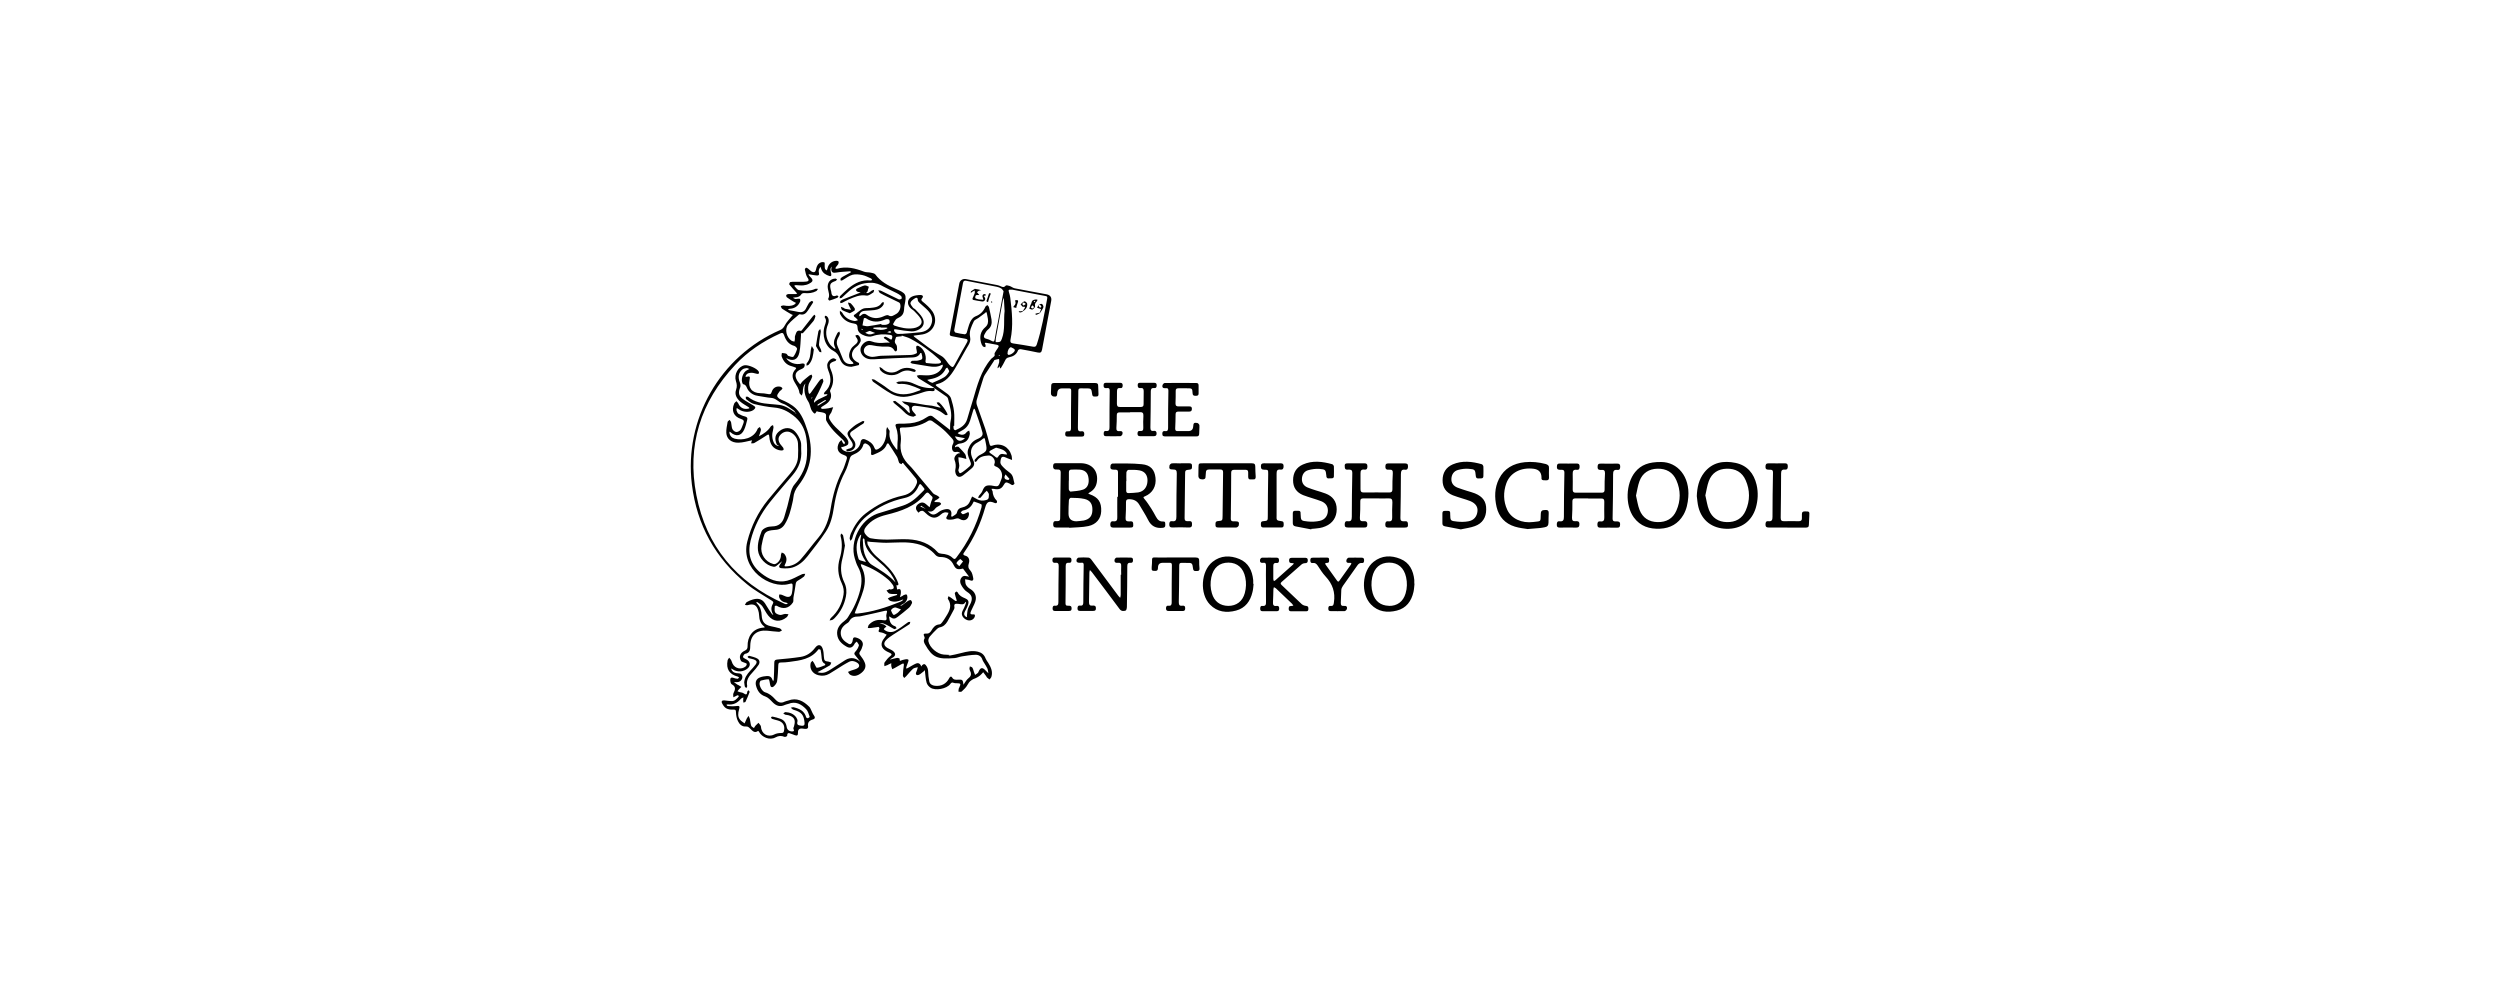 <svg viewBox="0 0 250 100" xmlns="http://www.w3.org/2000/svg"><path d="m94.86 65.58c.43-.09.86-.16 1.28-.28.54-.14 1.08-.27 1.65-.13.37.09.63.3.77.68.06.15.17.29.26.43.27.43.48.88.32 1.4-.03.1-.12.18-.19.27-.09-.07-.17-.13-.25-.2-.04-.03-.05-.09-.08-.13-.1-.13-.2-.27-.3-.4-.1.11-.2.24-.32.33-.13.1-.27.2-.42.26-.38.12-.65.32-.84.69-.13.25-.36.45-.57.65-.06.06-.21.02-.32.02 0-.1 0-.19.02-.29 0-.04.04-.08.05-.11.19-.41.17-.44-.29-.45-.08 0-.18 0-.25-.03-.17-.08-.25-.03-.36.12-.35.47-1.48.69-1.97.36-.17-.11-.34-.31-.39-.5-.1-.35-.11-.72-.16-1.08 0-.06 0-.12-.01-.18-.05.05-.09.11-.14.14-.17.12-.33.3-.51.35-.23.06-.31-.11-.2-.33.07-.14.1-.3.14-.45-.16.05-.36.06-.48.16-.25.23-.46.5-.69.75-.06.06-.13.12-.19.17-.05-.08-.14-.17-.13-.25.01-.34.03-.67.09-1 .03-.2-.02-.24-.18-.16-.24.12-.47.27-.71.4-.08.05-.17.09-.26.13-.04-.1-.08-.2-.1-.31-.02-.09 0-.19 0-.29-.09.04-.19.08-.28.13-.03.01-.05.04-.08.05l-.33.12c0-.13-.04-.29.02-.38.17-.24.36-.47.58-.64.18-.14.14-.2-.01-.29-.11-.06-.23-.1-.34-.16-.61-.32-.7-.81-.26-1.34.09-.11.16-.23.24-.34-.16-.07-.31-.18-.48-.21-.38-.07-.38-.05-.25-.42.01-.04-.06-.15-.08-.15-.26.03-.51.08-.77.11-.1.02-.21 0-.31 0 .03-.1.04-.23.1-.31.39-.43.88-.57 1.43-.47.33.06.39-.03.33-.33-.03-.12 0-.26.03-.37.08-.24.03-.29-.22-.23-.78.19-1.57.36-2.36.53-.08.02-.17.03-.25.03-.38 0-.71.09-.91.47-.06.12-.21.2-.33.28-.37.27-.59.61-.51 1.08.08.45.42.7.77.9.19.11.31-.02.38-.21s-.01-.53.38-.41c.47.13.74.44.65.79-.05.21-.14.43-.26.6s-.09.25.03.4c.17.22.34.46.44.72.16.39.02.73-.34 1.02-.39.32-.79.39-1.13.18-.09-.06-.14-.18-.21-.28.1-.04.19-.09.3-.13.23-.09.49-.12.68-.26.22-.16.16-.39-.08-.54-.26-.16-.53-.22-.81-.07-.2.11-.41.22-.6.34-.46.28-.9.58-1.36.85-.34.2-.71.24-1.1.14-.58-.15-.9-.64-.76-1.22.02-.08.12-.15.18-.22.05.07.1.14.15.21.1.17.21.49.29.49.28-.02.55-.16.82-.26.02 0 .02-.12 0-.13-.35-.16-.33-.48-.36-.78-.02-.21-.05-.42-.09-.62 0-.04-.19-.08-.21-.06-.73.99-1.82 1.12-2.91 1.26-.28.04-.57.06-.85.06-.21 0-.25.07-.26.28-.02.53-.04 1.07-.12 1.6-.03.18-.18.38-.33.51-.19.16-.34.06-.37-.2-.02-.18-.09-.5-.14-.51-.26 0-.52.06-.78.13-.06.02-.11.15-.13.24-.04.3.25.84.55.93.42.12.72.38 1 .69s.57.45.97.24c.1-.05.22-.06.33-.1.87-.33 1.53.04 2.12.62.09.09.14.23.2.35.08.16.14.34.25.49.15.2.15.36-.1.43-.35.1-.53.29-.47.68.03.21-.11.28-.3.26-.08 0-.17-.02-.25-.03-.32-.04-.47.09-.46.4.01.28-.08.35-.34.25-.11-.04-.21-.09-.32-.12-.19-.06-.42-.21-.42.19 0 .04-.19.14-.26.11-.32-.13-.58-.13-.91.05-.57.32-1.36 0-1.66-.58-.02-.03-.07-.08-.08-.07-.36.28-.58-.03-.79-.23-.14-.13-.22-.23-.46-.21-.35.03-.62-.23-.76-.53-.13-.26-.19-.58-.2-.87 0-.24-.03-.3-.29-.29-.23.02-.5-.02-.69-.13-.18-.1-.32-.32-.42-.52-.09-.19.03-.29.24-.27.23.03.46.06.69.07.35.03.55-.23.75-.46.01-.01-.03-.11-.07-.12-.04-.02-.1.02-.15.04-.11.05-.21.11-.32.16 0-.14-.05-.3.01-.41.18-.35.27-.65-.17-.89-.1-.05-.14-.25-.15-.39-.02-.23.08-.34.33-.25.13.05.26.08.4.09.05 0 .1-.08.15-.12-.04-.04-.08-.09-.13-.1-.84-.22-1.18-.75-1.02-1.61.02-.1.1-.19.16-.28.07.08.15.15.2.25.06.11.08.24.14.35.25.5.88.63 1.31.27.07-.06.13-.21.1-.26-.04-.07-.17-.08-.27-.13s-.24-.07-.29-.15c-.25-.4-.1-.82.37-1.03.22-.1.28-.22.28-.45-.02-.9.46-1.78 1.61-1.86.04 0 .08-.02.11-.03-.03-.03-.04-.07-.07-.09-.37-.28-.48-.67-.5-1.11 0-.17-.04-.34-.09-.5-.17-.54-.47-.68-1.02-.52-.09.03-.21 0-.31-.02.06-.09.11-.23.19-.28.19-.11.4-.2.61-.26.63-.18 1.02 0 1.33.58.17.3.37.58.57.87.03.04.09.07.14.1-.02-.05-.03-.1-.06-.14-.17-.31-.17-.64 0-.94.13-.22.03-.27-.13-.38-.82-.53-1.69-1-2.44-1.62-3.16-2.58-5.01-5.91-5.51-9.97-.8-6.52 2.82-12.84 8.84-15.45.23-.1.34-.25.46-.47.16-.31.42-.57.64-.85.05-.06.1-.12.16-.18-.07-.03-.14-.05-.2-.09-.3-.18-.6-.35-.88-.54-.07-.05-.09-.17-.13-.26.1-.02.21-.08.31-.06.36.06.71.09 1.04-.09.07-.04.12-.11.17-.17-.06-.03-.13-.06-.19-.09-.24-.15-.48-.29-.71-.46-.05-.04-.1-.16-.07-.22.02-.06.13-.11.2-.11.24-.01.48 0 .72 0 .06 0 .12-.03.17-.05-.04-.04-.07-.09-.11-.13-.23-.26-.47-.51-.68-.78-.03-.04.05-.23.1-.24.16-.04.33-.03.5-.03.37 0 .73.02 1.1-.02.2-.02.33-.12.13-.38-.16-.22-.2-.53-.27-.81-.02-.06.06-.17.11-.19.06-.02.15.03.21.08.11.08.19.19.31.27.28.17.43.1.49-.21s.18-.57.49-.68c.11-.04.25-.04.35.01.04.02.02.19.02.3s0 .23.03.33c.02.07.11.11.17.17.03-.07.07-.13.08-.2.08-.43.43-.75.88-.77.08 0 .19.02.22.07.03.07.02.18-.02.26-.07.12-.17.21-.25.32-.03.04-.02.1-.03.14.05 0 .1.02.15.01.94-.28 1.82-.05 2.71.29.21.08.45.05.68.1.15.03.36.07.44.17.52.71 1.26 1.11 2.03 1.44 1.08.47 1.12.54.89 1.68-.03.12-.03.25-.04.38-.04.5-.23.7-.69.91-.19.09-.29.37-.42.57 0 0 .08.12.14.14.62.21 1.25.36 1.92.26.16-.02.33-.08.47-.16.35-.21.43-.48.22-.82-.16-.26-.39-.48-.61-.71-.12-.13-.29-.21-.41-.34-.36-.38-.3-.9.17-1.13.25-.12.56-.15.85-.16.18 0 .35.11.16.33-.13.14-.06.23.04.32.18.16.38.3.55.48.17.17.34.35.47.55.58.94.09 2.05-.99 2.26-.27.05-.54.07-.81.11-.04 0-.08.02-.12.03.03.04.06.08.09.11.88.64 1.73 1.36 2.67 1.89.46.26.59.7.93 1 .19.17.27.17.39-.05.26-.48.52-.96.79-1.44.16-.28.33-.56.48-.85.11-.2.09-.33-.18-.37-.45-.07-.89-.17-1.33-.25-.18-.03-.24-.11-.2-.3.32-1.65.62-3.31.94-4.96.06-.32.34-.51.66-.45 1.03.19 2.06.39 3.09.59.11.02.23.06.33.1.2.09.37.2.57-.04.05-.06.27 0 .39.04.17.06.32.19.49.23 1.06.21 2.12.4 3.19.6.38.07.55.31.47.69-.3 1.61-.62 3.23-.91 4.84-.06.31-.18.34-.44.29-.57-.12-1.13-.23-1.7-.33-.08-.02-.24.05-.26.11-.16.43-.49.62-.9.7-.22.04-.32.15-.4.33-.11.25-.26.48-.4.72-.02.03-.06.05-.1.07 0-.04-.02-.07-.02-.11 0-.05 0-.09.01-.14-.03.04-.06.08-.1.12s-.09.07-.14.11c0-.06 0-.12.02-.17.04-.14.11-.28.14-.42.02-.11 0-.22-.01-.34-.15.03-.3.05-.44.1-.04 0-.06.08-.09.12-.3.45-.59.9-.88 1.35-.07.1-.12.22-.16.34-.23.73-.46 1.47-.67 2.21-.04.16-.03.35.03.51.26.79.57 1.56.83 2.35.17.51.29 1.02.43 1.54.05.18.11.2.29.14.85-.3 1.64.11 1.9.97.05.15.04.31.06.47-.15-.06-.3-.11-.45-.17-.11-.04-.21-.1-.32-.13-.18-.06-.31 0-.35.21-.05.24-.12.41.12.68s.5.49.78.69c.37.27.34.7.46 1.08.01.03-.13.15-.19.15-.1 0-.19-.09-.28-.14-.39-.19-.42-.18-.64.18-.2.34-.48.44-.95.34-.08-.02-.16 0-.24 0 .03.07.06.13.09.2 0 0 .02.02.02.03.02.37.15.69.42.95.04.04.03.18-.01.22s-.16.04-.22 0c-.55-.23-.77-.12-.93.47-.45 1.58-1.12 3.06-2.06 4.42-.13.19-.23.31.1.4.31.08.44.4.33.75-.1.3-.07.5.16.74.17.18.23.5.28.77.03.21-.11.29-.33.19-.15-.06-.33-.07-.49-.1.03.19.01.39.09.55.09.16.25.32.41.41.48.27.7.75.52 1.28-.1.31-.28.59-.4.89-.07.18-.22.42.21.38.2-.02.18.16.11.3-.14.26-.44.37-.73.27-.38-.14-.61-.48-.51-.79.04-.15.14-.28.2-.43.08-.17.14-.35.2-.52 0-.02-.04-.06-.06-.09-.14.37-.46.23-.7.21-.29-.03-.48-.04-.4.34.01.07-.02.15-.05.21-.22.41-.43.82-.66 1.22-.18.3-.42.52-.78.58-.09.02-.19.09-.26.16-.25.25-.5.49-.72.76-.09.12-.17.32-.14.46.13.65.89 1.29 1.55 1.34l.54.03c.01.02.02.03.02.05l-.09.02zm-15.22-24.23s-.04-.04-.07-.06c-.02-.02-.04-.04-.06-.06-.03-.05-.05-.13-.1-.16-.37-.25-.72-.58-1.14-.71-.42-.14-.68-.54-1.14-.57-.42-.03-.84-.13-1.27-.19-.43-.05-.78-.24-1.04-.58-.16-.2-.16-.55-.51-.6-.02 0-.03-.03-.04-.05-.23-.4.02-1.16.43-1.35l.24-.12c-.1-.03-.2-.1-.29-.09-.14.02-.3.05-.4.13-.41.31-.48.79-.26 1.31.06.14.08.35.03.49-.19.46-.18.8.2 1.11.33.27.73.45 1.09.68.09.06.22.14.22.22 0 .09-.11.19-.2.26-.4.26-1.05.22-1.46-.09-.06-.05-.14-.08-.2-.12 0 .09-.04.19-.01.27.04.11.1.25.19.31.2.11.41.21.63.26.21.05.3.15.24.35-.09.33-.16.68-.31.99-.29.63-.83.71-1.35.25-.03-.03-.07-.05-.1-.07 0 .04-.02.08-.02.12.05.31.24.51.54.59.75.19 1.9 0 2.28-.98.03-.08.15-.13.23-.19.04.1.12.21.1.3-.04.22-.13.42-.2.63.47-.24.9-.53 1.19-.99.04-.06.14-.09.22-.13.02.08.06.17.05.25-.02.19-.08.37-.11.55-.06.44.06 1.13.48 1.26s-.02-.08-.04-.12c-.26-.61-.17-1.02.3-1.37.49-.37 1.11-.37 1.52.07.25.26.44.61.56.96.1.28.04.6.06.91.08.95-.24 1.76-.84 2.47-.76.91-1.55 1.8-2.29 2.73-.91 1.14-1.57 2.41-1.93 3.84-.32 1.3-.03 2.4 1.04 3.25.77.61 1.63 1.01 2.62.76.52-.13.99-.43 1.49-.65.09-.04.2-.03.31-.04-.04.1-.06.23-.13.28-.19.15-.39.28-.6.4-.17.09-.21.22-.23.4-.05.42-.14.84-.21 1.26 0 .05 0 .09-.01.14-.01.13.02.29-.05.39-.4.6-.98.71-1.61.33-.05-.03-.2 0-.2.02 0 .21-.06.46.03.63.07.14.31.23.48.26.16.03.34-.08.52-.1.11 0 .22.02.34.03-.06.1-.09.23-.18.3-.63.52-1.34.47-1.85-.17-.23-.28-.38-.63-.59-.93-.12-.16-.3-.27-.46-.39-.03-.03-.1 0-.15 0 .03.04.04.09.08.12.34.33.45.75.47 1.2.03.62.3.94.91 1.07.3.07.6.12.89.21.09.03.16.14.23.21-.1.05-.2.14-.3.14-.39-.02-.77-.07-1.16-.11-1.04-.1-1.68.42-1.71 1.45-.01.42 0 .77-.52.86-.09.02-.19.19-.21.31-.01.05.14.16.24.2.47.19.59.63.24.94-.43.38-1.08.41-1.54.08-.04-.03-.08-.04-.13-.06.02.05.03.1.05.14.14.27.39.33.66.34.12 0 .3.04.35.13.2.31-.05.74-.43.75h-.35c.12.08.23.17.35.25.03.02.06.02.09.04.1.06.2.12.31.19-.08.08-.17.16-.24.24-.06.06-.1.13-.15.2.07.03.15.05.22.08.13.04.29.04.39.12.25.18.35.14.37-.16 0-.05.09-.1.13-.15.04.07.12.15.1.19-.12.33-.26.65-.41.97-.02.05-.14.05-.21.08 0-.08-.02-.15-.02-.23 0-.1.01-.19.02-.29-.09.05-.2.08-.26.15-.34.41-.76.62-1.3.55-.04 0-.09.03-.14.04.04.04.08.11.12.12.27.02.54.04.81.01.39-.05.44-.01.33.37-.1.34-.13.68.09.97.12.16.31.26.47.39.07-.16.14-.33.22-.49.05-.09.12-.17.17-.26.05.1.12.2.14.31.05.22.06.46.13.67.03.1.18.16.28.24.05-.08.09-.18.16-.25.09-.1.19-.18.29-.28.09.13.24.26.25.39.04.72.69 1.1 1.32.78.21-.11.47-.15.71-.15.18 0 .24-.05.27-.21.12-.52-.1-.9-.61-1.04-.2-.06-.41-.1-.6-.17-.04-.02-.06-.11-.09-.17.06-.02.12-.06.16-.05.27.06.53.12.79.22.37.13.56.42.62.81.04.28.25.47.59.45.29-.02.02-.25.09-.37.04-.06.05-.14.07-.21.16-.58 0-.87-.58-1.04-.1-.03-.21-.02-.31-.05-.08-.03-.14-.09-.2-.14.08-.04.16-.12.23-.12.44.03.83.18 1.08.55.07.11.14.27.11.38-.11.39.13.39.39.43.24.03.34-.05.32-.28-.07-.79-.28-1.08-1.12-1.32-.1-.03-.17-.13-.26-.2.11-.02.22-.07.31-.04.56.14 1.06.36 1.23 1 .01.05.13.1.18.09.07-.02.18-.12.17-.14-.1-.27-.17-.58-.36-.77-.48-.5-1.05-.82-1.78-.52-.11.04-.23.05-.33.1-.51.24-.9.09-1.27-.3-.2-.21-.43-.45-.69-.54-.54-.18-.79-.56-.93-1.06-.11-.39.02-.71.39-.85.22-.09.47-.12.7-.14.27-.02.46.11.55.38.02.05.04.1.06.14.03-.06.07-.11.07-.16.02-.56.05-1.11.05-1.67 0-.25.08-.32.32-.34.77-.07 1.54-.14 2.31-.26.61-.09 1.09-.43 1.46-.92.28-.37.6-.34.75.1.09.25.1.53.12.8.03.39.08.45.46.49.09.01.18.07.28.1-.05.1-.07.24-.15.28-.36.22-.73.41-1.1.61-.04.02-.09.03-.13.05.05.02.09.04.14.06.04.01.08 0 .13.01.42.07.76-.14 1.09-.35.48-.3.95-.62 1.43-.92.54-.32 1.04-.22 1.5.19-.17-.21-.32-.44-.5-.64-.13-.14-.15-.23 0-.39.16-.17.29-.39.35-.61.03-.1-.14-.26-.21-.39-.08.07-.18.13-.22.22-.18.36-.43.48-.77.3-.49-.27-.91-.64-.97-1.24-.06-.57.24-.98.68-1.31.16-.12.31-.26.41-.43.55-.83.97-1.73 1.21-2.7.2-.79.2-1.56-.21-2.3-.15-.26-.24-.56-.33-.86-.52-1.72.55-3.84 2.24-4.47.02 0 .04 0 .06-.02.84-.26 1.69-.51 2.52-.79.33-.11.66-.28.94-.48.34-.24.64-.54.94-.84.37-.38.34-.26.03-.67-.18-.24-.25-.2-.36.06-.27.61-.73 1.03-1.4 1.17-1.41.3-2.67.91-3.77 1.81-.71.58-1.22 1.33-1.46 2.24-.02.08-.11.15-.17.23-.03-.09-.09-.19-.08-.28.02-.15.06-.31.12-.46.35-.77.8-1.47 1.47-1.99 1.12-.87 2.36-1.5 3.75-1.8.71-.15 1.15-.59 1.38-1.24.05-.13 0-.34-.08-.45-.38-.49-.79-.95-1.19-1.42-.07-.09-.15-.28-.26-.02-.08-.05-.2-.07-.24-.14-.09-.19-.11-.41-.21-.59-.27-.46-.58-.91-.87-1.35-.01 0-.13 0-.14.04-.22.66-.81.85-1.35 1.09-.17.08-.27.02-.24-.18.06-.46-.13-.8-.55-.95-.06-.02-.2.05-.21.1-.15.54-.55.83-1.03 1.03-.19.08-.27.17-.33.36-.14.47-.27.96-.5 1.39-.57 1.1-.91 2.26-1.09 3.48-.13.87-.33 1.74-.82 2.47-.56.85-1.2 1.65-1.83 2.46-.39.5-.88.93-1.5 1.12-.34.1-.72.1-1.08.07-.29-.02-.32-.18-.14-.41.07-.09.12-.19.18-.29.02-.04.04-.08.06-.12 0 0 .01-.02.01-.03 0 0 0 .02-.01.03-.02.04-.04.08-.06.12-.19.16-.38.33-.58.48-.08.06-.2.09-.29.07-.75-.12-1.46-.88-1.54-1.64-.07-.67.13-1.29.36-1.9.06-.16.26-.29.44-.37s.41-.12.61-.12c.65 0 1.03-.34 1.21-.91.23-.74.43-1.49.6-2.25.09-.39.18-.75.46-1.07.7-.83 1.18-1.79 1.22-2.89.06-1.49-.03-2.94-1.37-3.97-.57-.44-1.17-.74-1.91-.8-.67-.06-1.35-.19-2.01-.35-.29-.07-.54-.3-.79-.48-.05-.03-.03-.16-.04-.25.09 0 .2-.02.25.03.64.52 1.4.64 2.18.7.31.03.63.05.94.09.58.08 1.05.41 1.52.73.02.02.04.04.06.06 0 .02.03.04.05.07h.06zm13 9.61-.07-.07c-.15-.11-.29-.21-.44-.31-.02 0-.07.04-.1.05l.09.06c.15.07.3.13.45.2.02.02.04.04.07.07.02.02.04.04.06.06s.04.04.06.07c.41.47.66.47 1.14.09.18-.14.43-.22.66-.26.44-.08.66.19.56.63-.01.04.04.09.06.14.18-.13.46-.24.5-.4.08-.34.25-.49.56-.55.34-.07.6-.26.74-.58.08-.17.15-.34.23-.51.17.09.34.19.51.28.29.15.59.17.91.07.32-.09.23-.36.26-.54.02-.12-.14-.26-.21-.39-.07.07-.14.13-.21.2-.14.16-.27.34-.42.5-.04.04-.16 0-.25 0 .03-.07.06-.14.1-.2.11-.15.26-.28.33-.45.2-.51.36-.62.9-.57.22.02.5.13.66.04.17-.1.22-.39.32-.6.25-.51.01-1.13-.5-1.33-.14-.05-.25-.1-.16-.3.15-.34-.23-.85-.61-.81-.45.04-.9.1-1.17.56-.03.05-.12.06-.18.09-.01-.08-.05-.18-.02-.22.14-.16.28-.35.46-.45.78-.4.81-.43.63-1.31-.02-.09-.04-.18-.06-.28-.03-.16-.09-.15-.21-.06-.16.13-.33.26-.52.35-.59.29-.82.85-.58 1.47.05.12.09.24.14.35.16.31.09.57-.17.79-.28.24-.56.48-.86.7-.38.29-.7.14-.77-.34-.01-.07-.02-.15 0-.22.08-.35.05-.67-.08-1-.09-.24.19-.62.44-.65h.13c-.04-.04-.07-.09-.11-.1-.08-.03-.18-.06-.25-.04-.22.07-.38-.04-.43-.21-.05-.16-.04-.39.04-.53.13-.22.12-.4-.04-.57-.29-.31-.57-.64-.89-.92-.35-.31-.74-.59-1.13-.86-.09-.06-.28-.08-.36-.03-.8.52-1.69.69-2.62.68-.27 0-.27.09-.23.32.06.36.13.74.08 1.09-.14.98.19 1.75.89 2.41.13.12.24.26.36.4.65.78 1.3 1.57 1.97 2.35.11.13.32.17.47.27.07.04.12.1.18.15-.05.06-.1.12-.16.16-.09.06-.2.11-.29.17-.04.03-.04.09-.06.14h.14c.12 0 .25 0 .37.02.07.02.15.1.16.16 0 .04-.09.11-.15.16-.14.1-.33.16-.43.3-.21.29-.45.39-.78.24-.02-.02-.04-.04-.07-.06s-.05-.05-.07-.07zm-11.42-11.26s-.05.04-.06.07c-.02.05-.02.09-.03.14.03-.04.06-.08.08-.12.01-.03.01-.06.02-.09v-.02s-.01.02-.01.02zm15.27 4.12c-.34-.06-.68-.13-1.01-.19h.01c.24.53.58.59 1.01.19zm-9.91 12.39h.02-.01s-.02-.08-.05-.12c-.54-.77-.66-1.62-.43-2.52.01-.04 0-.08 0-.12-.04.03-.08.06-.11.1-.46.76-.4 1.55-.14 2.34.02.07.11.13.18.15.17.06.36.11.54.16zm2.97 2.02s.01.02.02.03c0 0-.01-.02-.02-.03-.27-.63-.67-1.17-1.17-1.63-.33-.3-.67-.58-.99-.88-.5-.48-.92-1.01-.94-1.76 0-.05-.06-.09-.09-.14-.03.05-.09.1-.08.15.04.47.02.96.17 1.4.14.41.38.9.73 1.11.84.52 1.69 1.02 2.37 1.76zm3.4-7.46c.08-.27.13-.55.25-.8.07-.16.1-.26-.05-.37-.08-.06-.14-.13-.2-.2-.14-.18-.26-.19-.42 0-1 1.25-2.43 1.72-3.89 2.08-.82.2-1.51.53-2.04 1.2-.19.24-.25.48-.08.71.14.19.35.41.57.44.54.1 1.1.13 1.66.13.69 0 1.39-.07 2.08-.03 1.14.06 2.16.42 2.95 1.3.08.09.23.13.36.14.42.03.82.12 1.13.43.17.16.25.11.37-.05 1.16-1.52 2-3.19 2.51-5.02.03-.1.03-.28-.02-.3-.24-.12-.5-.19-.75-.28 0 0-.05.07-.06.1-.2.45-.54.71-1.02.8-.09.02-.15.12-.23.18.07.07.14.19.22.19.1 0 .2-.07.31-.11.08-.03.15-.07.23-.11.03.07.08.15.07.22-.05.53-.46.76-.91.49-.18-.11-.3-.08-.49-.02-.21.08-.47.09-.69.07-.19-.03-.24-.18-.1-.36.07-.09.1-.21.14-.32-.13-.02-.27-.06-.39-.04-.13.03-.26.1-.35.19-.45.42-.83.45-1.32.08-.16-.12-.29-.28-.45-.39-.06-.05-.18-.05-.26-.02-.09.03-.16.11-.24.17-.08-.12-.2-.22-.23-.35-.06-.28.11-.46.33-.59.23-.13.44-.1.64.07.14.12.28.24.42.36h-.05zm-3.91 15.18c.22-.05.45-.12.67-.16.09-.01.26.06.26.08-.05.37.17.14.28.13.12-.02.24-.07.37-.08.07 0 .19.01.22.06s0 .15-.03.23c-.06.17-.12.33-.18.5-.02.05 0 .1 0 .15.05-.02.11-.03.16-.06.27-.15.54-.33.82-.45.19-.08.38-.02.47.19.1.23.08.01.13-.02.07-.05.16-.12.22-.11.2.05.38.45.38.66.01.36.05.73.12 1.08.06.27.29.4.57.43.63.07 1.14-.2 1.42-.76.08-.15.19-.24.3-.06.14.23.34.22.55.21.49-.03.51 0 .58.5 0 0-.02 0-.02.02v.02s.01-.02.02-.04c.16-.22.29-.49.5-.65s.29-.32.23-.56c-.03-.12-.11-.23-.13-.35-.02-.09.03-.18.04-.27.09.04.21.06.25.13.08.13.11.29.16.44.03.09.07.18.11.28.09-.06.19-.12.27-.19.05-.04.07-.11.09-.16.18-.39.37-.43.67-.11l.3.3c-.03-.16-.04-.33-.1-.48-.08-.18-.2-.34-.3-.52-.06-.11-.15-.21-.19-.33-.1-.36-.37-.53-.7-.52-.46.01-.91.09-1.37.16-.25.04-.48.15-.73.17-1.72.14-2.2-.06-2.94-1.36-.11-.19-.19-.37-.06-.59.03-.05.01-.17-.03-.23-.11-.2-.03-.29.17-.27.28.03.43-.1.56-.32.18-.31.39-.57.79-.6.1 0 .21-.11.27-.2.15-.2.29-.41.42-.63.34-.54.6-1.09.16-1.72-.04-.05.04-.18.06-.27.08.04.15.08.22.13.15.11.3.23.46.34.04.02.1 0 .15 0-.02-.06-.03-.11-.04-.16-.06-.2-.13-.39-.16-.59-.01-.05.08-.14.14-.18.03-.02.14.05.16.1.15.31.43.45.73.57.31.13.4.3.3.63-.08.25-.21.48-.33.71-.1.2-.09.36.1.5.04.03.09.03.13.05 0-.04-.02-.08-.02-.12.03-.24.04-.49.11-.72s.23-.43.31-.66c.17-.47.02-.77-.4-1.03-.21-.13-.38-.35-.52-.57-.17-.26-.26-.57-.04-.86.21-.28.49-.13.76-.09h.01-.01c-.2-.27-.4-.54-.61-.81-.01 0-.08.02-.11.02-.43.1-.62.03-.82-.37-.28-.59-.74-.82-1.38-.81-.14 0-.33-.08-.43-.19-.5-.58-1.12-.94-1.86-1.12-1.02-.25-2.05-.12-3.07-.11-.52 0-1.04-.06-1.57-.09-.11 0-.22-.04-.33-.05.02.12 0 .26.06.36.15.27.3.53.49.76.22.26.47.48.73.7.62.53 1.19 1.1 1.58 1.83.09.17.17.34.23.52.04.13.04.28-.18.2.02.15.04.3.07.44.29-.09.37-.04.38.24 0 .09-.01.19-.03.28s-.05.17-.07.25c.08-.04.17-.08.25-.12.05-.03.08-.07.13-.09.09-.03.22-.09.28-.06.07.05.09.18.09.28-.02.38-.26.6-.59.75-.05.02-.09.05-.14.07.06 0 .13.02.17 0 .21-.15.41-.32.63-.47.08-.05.23-.09.28-.06.07.06.14.22.11.29-.08.18-.18.36-.32.48-.35.31-.73.6-1.1.89-.28.23-.48.23-.76.02-.03-.02-.06-.04-.1-.06 0 .04-.01.08 0 .12.04.4.16.74.6.87.06.02.1.13.14.19-.08.03-.18.12-.24.09-.17-.07-.32-.19-.49-.28-.19-.1-.38-.21-.58-.28-.13-.04-.27-.02-.41-.03l.39.12c.03 0 .07 0 .09.03.08.06.16.12.23.18-.07.06-.15.12-.21.18-.03.03-.06.1-.05.11.29.28.74.35 1.11.16.21-.11.42-.24.62-.38.23-.16.45-.34.69-.5.06-.04.15-.02.22-.03-.03.08-.03.19-.08.23-.54.36-1.1.7-1.64 1.05-.24.16-.49.32-.69.53-.3.31-.24.58.13.8.17.1.37.17.52.28.34.25.32.52-.05.71-.07.04-.14.09-.21.14zm-5.8-39.34c-.28.19-.19.46-.13.71.04.16.05.35-.17.28-.34-.11-.66-.28-.8-.66-.03-.08-.06-.17-.09-.26-.06.1-.13.18-.16.29-.03.1-.03.21 0 .31.06.21-.04.29-.22.27-.24-.02-.47-.07-.71-.11-.04 0-.08-.01-.11-.02.01.04.02.08.04.11.04.05.08.1.12.14.34.33.33.48-.1.7-.18.1-.39.15-.6.17-.25.02-.5-.02-.75-.03-.05 0-.09.05-.14.07.15.15.29.4.47.43.54.09 1.1.12 1.63-.12.08-.04.18 0 .28 0-.06.08-.1.18-.17.22-.37.2-.77.24-1.19.2-.09-.01-.24.03-.28.09-.15.25-.37.33-.64.34-.08 0-.15.03-.23.04.08.04.15.1.24.12.07.02.14-.02.22-.02.09 0 .23-.02.25.02.04.08.04.21 0 .29-.2.45-.56.67-1.04.69-.05 0-.11.03-.16.05.04.03.08.08.12.09.3.06.6.1.89.17.34.08.59 0 .76-.28.11-.19.19-.4.31-.58.06-.1.17-.17.28-.23.03-.02.11.04.15.07.02.01 0 .08-.02.11-.15.25-.31.49-.47.73-.19.29-.41.54-.82.42-.03 0-.07 0-.09.01-.37.33-.79.63-1.1 1.02-.37.47-.16 1.29.35 1.62.08.05.19.06.29.08.01-.08.03-.16.04-.24.01-.12-.02-.24.02-.34.11-.25.12-.62.57-.49.03 0 .08-.03.1-.06.38-.48.76-.97 1.14-1.45.04-.04.09-.07.14-.11.03.06.1.13.08.18-.05.16-.1.33-.2.46-.32.4-.67.78-1.01 1.16-.03.03-.08.07-.1.06-.2-.05-.12.08-.13.17-.05.58-.04 1.18-.16 1.75-.16.75-.65.93-1.32.56.26.46.96.71 1.54.55.09-.03.27 0 .29.04.04.08.02.23-.04.32s-.17.15-.27.19c-.6.24-.74.6-.41 1.16.08.13.19.25.29.37.08-.1.15-.22.24-.31.13-.13.29-.25.43-.37.09-.07.17-.15.26-.21.06-.04.14-.06.21-.09.02.08.08.16.06.22-.06.18-.14.35-.24.51-.2.33-.19.68-.13 1.04.03.14.1.23.22.06.2-.28.4-.56.6-.84.11-.15.21-.31.33-.45.06-.07.17-.09.26-.14.03.1.1.23.07.31-.15.38-.32.75-.5 1.11-.13.26-.28.52-.41.78-.03.06-.01.14-.02.22.05-.04.09-.09.14-.13.1-.07.2-.15.31-.21.26-.13.54-.25.8-.38.05-.02.07-.1.1-.15-.05 0-.1.02-.15.02h-.22c.03-.07.04-.17.09-.22.68-.63.7-1.36.36-2.16-.07-.16-.11-.34-.11-.52 0-.31.33-.68.63-.7.09 0 .19.08.29.13-.04.05-.06.13-.11.14-.59.18-.67.34-.43.91.28.66.31 1.3-.05 1.94-.04.06-.06.16-.03.22.18.41.08.77-.21 1.07-.17.18-.41.29-.61.43-.05.03-.08.09-.12.13.05.03.1.09.15.09.21 0 .41-.03.62-.06.16-.03.31-.07.47-.11-.06.17-.12.34-.18.51 0 0-.01.02-.02.03-.28.38-.29.52-.02.91.13.19.28.37.44.53.31.31.65.6.95.92.13.13.25.29.32.46.05.12.04.33-.04.4-.12.11-.32.15-.48.21-.05.02-.11 0-.16 0 .01.06.01.13.04.18.04.06.1.11.15.15.64.43 1.61 0 1.73-.77.05-.3.21-.41.49-.3.39.16.74.39.89.8.1.27.21.25.41.14.51-.27.85-1.05.79-1.81-.01-.12.05-.25.08-.38.08.12.16.24.24.36.02.03.02.08.01.12-.1.68.26 1.19.64 1.69.04.05.08.09.13.13 0-.07 0-.13.01-.2 0-.17 0-.34.01-.5.06-.52.05-1.03-.14-1.53-.12-.32-.06-.39.28-.4.38 0 .76 0 1.13-.04.6-.06 1.16-.26 1.67-.61.18-.12.39-.23.61-.05.57.45 1.14.89 1.71 1.33.02-.29-.02-.59.05-.88.19-.79-.09-1.52-.26-2.26-.02-.07-.07-.14-.12-.18-.41-.29-.83-.57-1.24-.86-.02-.02-.04-.04-.07-.07-.5-.3-1.01-.6-1.51-.92-.08-.05-.12-.17-.18-.26.1-.02.19-.06.29-.06.31 0 .63.05.94.02.58-.06 1.08-.28 1.35-.85.03-.06.01-.14.02-.2-.05 0-.1 0-.14.03-.4.22-.83.19-1.26.12-.55-.09-1.1-.17-1.65-.27-.07 0-.13-.08-.19-.12.06-.06.12-.15.19-.16.19-.02.38.02.56-.02.16-.03.4-.09.43-.19.05-.17-.04-.38-.08-.57h-.1c-.24.49-.69.44-1.12.46-1.07.05-2.14.08-3.2.15-.47.03-.93.09-1.32-.23-.32-.26-.44-.7-.28-1.02.2-.4.64-.67 1-.53.47.18.94.2 1.42.14.15-.02.3 0 .45 0-.14-.11-.27-.23-.41-.33-.03-.03-.09-.02-.11-.05-.04-.04-.07-.09-.1-.14.06-.03.14-.1.18-.08.15.06.31.14.44.23.12.09.19.08.22-.07.04-.19.07-.31-.24-.35-.6-.08-1.16-.06-1.73.14-.22.08-.51.04-.74-.04-.37-.13-.74-.34-.74-.8 0-.3-.12-.39-.39-.43-.6-.09-1.06-.39-1.35-.93-.05-.09-.02-.22-.03-.34.08.07.19.11.24.2.27.48.68.74 1.21.82.11.02.24-.05.36-.08-.07-.08-.14-.16-.21-.23-.04-.04-.09-.05-.13-.09-.1-.1-.13-.18.04-.26.1-.05.18-.15.28-.22.18-.13.35-.29.55-.36s.44-.04.65-.06c.45-.05.91-.06 1.2-.51.03-.05.12-.06.18-.09 0 .08.04.17.01.23-.19.37-.53.53-.93.58-.31.04-.63.05-.94.07-.27.01-.46.13-.56.38-.02.05-.01.11-.01.17.05-.02.12-.03.15-.07.18-.18.38-.24.59-.08.54.4 1.1.42 1.7.15.15-.07.37-.16.48-.09.31.19.51-.01.73-.12.36-.17.56-.68.43-1.05-.02-.05-.07-.11-.12-.13-.38-.19-.76-.36-1.14-.55-.25-.12-.51-.25-.75-.39-.08-.05-.11-.17-.17-.27.1.02.21.01.3.06.58.28 1.15.57 1.73.84.08.04.23 0 .3-.06.04-.04 0-.22-.05-.27-.13-.12-.29-.21-.44-.29-.43-.22-.88-.41-1.3-.64-.41-.23-.78-.4-1.3-.39-.85 0-1.53.29-2.15.82-.26.22-.49.46-.74.68-.05.04-.14.03-.21.05.01-.08 0-.18.04-.22.28-.27.56-.55.85-.79.64-.52 1.34-.87 2.2-.77.05 0 .11-.03.16-.05-.04-.06-.07-.14-.13-.16-.29-.13-.57-.28-.88-.34-.32-.06-.67-.1-.97-.02-.35.1-.65.35-.98.54-.05.03-.12.03-.18.05-.01-.07-.05-.16-.03-.2.05-.08.14-.15.23-.2.24-.14.5-.27.74-.4.04-.02.07-.05.1-.07-.04-.02-.09-.07-.13-.07-.46.04-.92.05-1.37.13-.3.06-.48-.02-.49-.33 0-.11.04-.23.07-.34h-.02l.06.03zm-2.65 11.7c-.27.24-.3.56-.31.9 0 .12-.07.24-.11.35-.08-.1-.22-.19-.23-.29-.05-.41-.28-.71-.48-1.05-.26-.44-.3-.88.08-1.28.11-.11.1-.17-.05-.21-.11-.03-.22-.09-.33-.11-.52-.13-.82-.49-.99-.97-.04-.1.01-.23.02-.35.15.02.3.02.43.07.09.03.13.19.21.22.17.06.45.15.51.08.17-.22.29-.5.37-.77.02-.08-.16-.28-.28-.31-.57-.15-.85-.56-1.02-1.07-.09-.26-.2-.26-.42-.16-1.69.77-3.21 1.78-4.47 3.13-3.46 3.69-4.85 8.06-3.88 13.03.99 5.1 3.99 8.7 8.74 10.82.08.04.16.08.23.08.06 0 .12-.05.18-.08-.05-.02-.1-.06-.15-.07-.34-.05-.6-.21-.72-.53-.03-.08 0-.19 0-.29.09 0 .18 0 .26.03.15.05.29.14.43.18.32.09.51-.02.58-.34.04-.19.06-.4.07-.59.02-.39-.01-.43-.37-.33-1.86.52-4.88-1.42-4.16-4.25.39-1.54 1.07-2.92 2.06-4.15.72-.89 1.48-1.75 2.22-2.63.4-.48.75-1 .79-1.65.03-.45.02-.91 0-1.36-.02-.52-.39-1.01-.84-1.16-.34-.11-.72.02-.97.34-.19.24-.18.54.02.85.09.13.21.24.3.37.04.06.07.16.04.22-.01.04-.12.07-.19.07-.09 0-.19-.02-.28-.04-.58-.16-.89-.57-.95-1.33-.02-.27-.09-.27-.29-.13-.39.26-.8.51-1.21.75-.09.05-.21.03-.32.03.03-.1.06-.2.09-.3-.45.09-.9.23-1.35.24-.71.02-1.19-.38-1.22-.98-.02-.36.07-.73.13-1.09.01-.08.13-.14.2-.21.05.08.13.16.15.25.05.21.04.45.12.65.06.14.24.29.38.31s.35-.09.44-.21c.13-.18.19-.42.28-.63.1-.24.06-.37-.22-.46-.74-.23-1-.84-.69-1.54.04-.09.15-.16.22-.24.06.08.15.14.19.23.19.43.54.61.99.52.05 0 .09-.04.13-.06-.04-.04-.06-.08-.1-.1-.28-.18-.59-.34-.84-.56-.35-.31-.57-.71-.4-1.18.11-.31.08-.57-.02-.87-.21-.66.23-1.44.85-1.57.37-.07 1.23.29 1.43.62.03.05.04.14.01.2-.01.03-.11.05-.16.04-.17-.03-.35-.1-.52-.11-.24 0-.49.02-.62.28-.02.04-.02.08-.03.12h.11c.31-.08.37-.02.3.28-.18.81.23 1.34 1.06 1.36.25 0 .5.03.75.08.22.05.33.04.4-.21.12-.41.47-.6.86-.52.08.02.17.08.21.15.02.03-.07.13-.12.19-.03.04-.1.05-.13.09-.1.16-.28.33-.27.49 0 .13.21.3.36.36.55.23 1.07.48 1.51.9.6.59.87 1.36 1.13 2.13.66 2 .44 3.87-.87 5.56-.3.38-.48.77-.52 1.25-.01.15-.05.29-.08.44-.17.76-.35 1.52-.77 2.19-.22.36-.53.55-.96.57-.25.02-.51.04-.74.13-.14.05-.31.2-.35.34-.13.37-.21.75-.28 1.13-.14.82.37 1.59 1.17 1.81.07.02.15.02.21 0 .33-.13.57-.52.56-.88 0-.09.06-.18.08-.27.09.05.2.07.26.14.24.3.28.63.11.97-.14.28-.13.3.19.27.53-.05.99-.3 1.32-.67.63-.71 1.18-1.48 1.79-2.2.72-.85 1.06-1.86 1.23-2.93.21-1.3.55-2.55 1.16-3.72.18-.34.28-.73.41-1.09.11-.28.06-.42-.26-.52-.61-.2-.77-.66-.48-1.23.05-.1.16-.18.24-.27.05.1.1.2.15.3.03.05.09.09.13.13.03-.06.09-.13.07-.17-.04-.09-.11-.18-.18-.26-.31-.3-.64-.58-.93-.9-.28-.31-.55-.65-.74-1.01-.11-.2.04-.58-.09-.71-.16-.16-.5-.15-.76-.21-.02 0-.04-.04-.05-.03-.04 0-.1 0-.11.03-.15.35-.26.13-.39-.02-.23-.29-.21-.68-.42-1-.34-.52-.49-1.15-.28-1.79l.05-.04zm14.84 4.28h-.08c0 .11-.01.22.02.31.02.06.14.14.18.12.52-.23.99-.5 1.17-1.11.18-.65.39-1.29.58-1.93.42-1.43.79-2.89 1.79-4.06 0 0 .01-.02.02-.03.11-.09.22-.17.32-.27.02-.02.04-.06.04-.08 0-.08-.03-.18 0-.24.09-.17.21-.34.32-.5.14-.19.09-.29-.14-.33-.31-.05-.62-.11-.93-.17-.19-.04-.31-.06-.17.19.03.05 0 .15-.02.23-.08-.03-.19-.03-.24-.08-.09-.11-.16-.25-.19-.39-.16-.59-.05-1.12.42-1.52.28-.24.32-.52.27-.85-.03-.18-.07-.35-.1-.53-.01-.06-.05-.11-.07-.16-.04.04-.07.08-.11.11-.23.17-.46.34-.69.51-.15.11-.38.18-.44.33-.23.49-.49.98-.37 1.56.07.31-.02.58-.18.84-.15.23-.27.47-.41.71-.32.56-.62 1.13-.96 1.67-.42.68-.91 1.3-1.75 1.49-.23.05-.13.15 0 .24.35.25.71.49 1.05.75.14.11.29.27.34.43.13.42.25.85.3 1.29.06.48.02.98.02 1.47zm4.92-13.48c-.05-.06-.12-.19-.22-.26-.13-.08-.29-.14-.44-.17-1.02-.2-2.04-.4-3.06-.6-.18-.04-.29 0-.33.22-.29 1.57-.59 3.14-.88 4.72-.01.07.07.22.13.24.3.08.62.13.93.17.06 0 .17-.08.19-.15.12-.36.19-.74.35-1.08.11-.23.31-.49.54-.57.49-.18.78-.5.98-.95.03-.07.13-.12.2-.17.05.07.14.13.16.22.09.4.18.8.25 1.21.06.39-.01.75-.35 1.02-.15.12-.26.3-.35.48-.11.2-.08.38.2.44.17.04.34.11.49.2.2.11.29.11.33-.15.1-.61.22-1.22.34-1.83.18-.97.36-1.93.55-2.98h-.01zm.9-.14c-.43-.02-.43 0-.34.3.05.17.1.34.12.52.17 1.39.31 2.79.02 4.18-.05.22.02.34.25.37.67.1 1.35.21 2.02.33.22.04.29-.04.36-.23.49-1.5.75-3.04 1.04-4.58.03-.16 0-.24-.17-.26-.28-.05-.56-.11-.84-.16-.86-.17-1.71-.33-2.46-.47zm-12.24 29.92s.02.05.03.07c.11-.04.28-.05.32-.13s-.01-.25-.08-.34c-.14-.19-.29-.39-.47-.54-.75-.64-1.6-1.13-2.52-1.48-.07-.03-.14-.04-.21-.05.02.08.02.16.05.23.43.77.44 1.58.2 2.39-.21.71-.52 1.4-.79 2.09-.03.07-.04.14-.07.2.08 0 .16.04.23.03 1.51-.15 2.93-.61 4.33-1.18.08-.03.15-.08.22-.13.03-.02.05-.06.08-.09-.04 0-.09 0-.13.02-.39.18-.78.26-1.19.1-.09-.04-.15-.15-.23-.23.09-.05.18-.12.28-.15.19-.07.4-.12.59-.18.04 0 .05-.08.08-.12h-.14c-.21 0-.44.02-.64-.04-.12-.03-.2-.2-.3-.31.12-.05.23-.1.35-.15h.01zm1.17-25.33s-.02.05-.03.08h-.13c-.15.03-.4.02-.42.09-.06.22-.23.45 0 .7.11.12.11.35.11.53 0 .14-.17.26-.26.1-.3-.54-.78-.37-1.23-.4-.35-.02-.7-.06-1.05-.14-.29-.06-.56.02-.72.29-.13.23-.07.54.18.69.17.11.39.18.58.19.29 0 .58-.09.87-.11.97-.04 1.95-.04 2.92-.08.23 0 .48-.07.67-.18.07-.04-.03-.34-.05-.52 0-.07 0-.16.04-.2s.14-.03.2 0c.52.26.82.93.69 1.5-.02.06.04.2.07.2.4.04.81.1 1.21.06.34-.04.35-.19.1-.42-.88-.8-1.83-1.51-2.89-2.07-.26-.14-.57-.21-.86-.31zm5.65 13.46c.03.08.06.22.14.29.04.04.2-.05.29-.11.17-.12.34-.25.5-.39.39-.32.4-.35.21-.82-.14-.34-.29-.68-.15-1.07.16-.45.41-.79.86-.99.28-.12.66-.29.57-.66-.2-.78-.49-1.54-.75-2.31-.01-.04-.06-.07-.1-.1-.02.05-.05.09-.07.14-.11.35-.21.71-.32 1.06-.13.42-.38.75-.76.96-.12.07-.24.13-.36.2-.04.03-.08.06-.12.09.05.04.09.08.14.1.3.12.55.09.75-.19.06-.08.17-.11.26-.16.02.12.08.24.06.34-.11.63-.42.9-1.06.97-.13.02-.26.12-.38.2-.04.03-.03.11-.04.17.05-.02.09-.06.14-.07.07 0 .18-.02.22.02.23.23.46.46.65.72.09.13.09.32.13.49-.15-.04-.3-.09-.44-.12-.12-.03-.24-.04-.36-.05.01.14.01.29.03.43s.06.28.06.42c0 .13-.05.25-.09.42v.02zm-5.68-13.65v.02c.62-.05 1.23-.09 1.85-.16.52-.06.95-.29 1.14-.82.19-.52.01-.98-.35-1.36-.25-.27-.55-.49-.81-.74-.09-.08-.2-.2-.2-.31 0-.28-.17-.25-.3-.16-.17.11-.39.26-.43.44-.04.13.14.34.25.49.06.08.18.11.25.19.24.26.51.5.68.8.3.52.12.99-.43 1.24-.2.09-.43.15-.64.14-.51-.04-1.02-.1-1.52-.2-.23-.05-.29.02-.2.2.05.1.16.2.27.24.14.04.29 0 .44 0zm10.31-2.25c-.02-.38-.04-.73-.06-1.09 0-.08-.02-.16-.03-.25-.03.08-.06.15-.08.23-.24 1.28-.48 2.56-.71 3.84-.02.12-.01.24-.01.36.14 0 .31.02.43-.04.09-.04.15-.19.19-.3.34-.9.16-1.85.27-2.76zm-12.33 1.28s.01.06.02.08c.15 0 .3.02.44 0 .13-.03.28-.08.35-.18.05-.08.03-.29-.04-.34-.08-.06-.26-.06-.36-.02-.67.3-1.32.32-1.95-.12-.05-.03-.2-.02-.2 0-.06.24-.1.48-.14.72.18.03.37.1.55.08.45-.05.9-.15 1.35-.23h-.02zm11.49 12.36c-.16.08-.39.18-.6.31-.1.06-.14.17.03.26.2.12.38.28.57.42.03.02.12.02.14 0 .24-.37.33-.41.77-.31.06 0 .12 0 .17.02-.02-.06-.02-.13-.05-.17-.23-.32-.59-.41-1.03-.52zm-6.36-6.48c.37-.17.79-.33 1.17-.56.2-.12.37-.35.48-.56.04-.08-.11-.26-.18-.4-.05.03-.13.05-.15.1-.31.67-.89.94-1.57 1.06-.1.02-.19.05-.29.07.09.07.17.14.27.2.06.04.14.05.26.1h.01zm-4.16 22.77c.08.15.13.34.25.44.05.04.27-.1.38-.18.14-.1.24-.25.37-.37-.16-.06-.33-.13-.49-.18-.2-.06-.47.11-.51.3zm12.01-26.34c-.2.05-.36.32-.36.66 0 .04.07.12.11.12.25 0 .68-.33.62-.51-.04-.12-.25-.18-.38-.26zm-4.8 21.44c-.13-.12-.27-.26-.29-.25-.14.12-.3.24-.37.4-.03.06.18.21.28.32.11-.14.22-.29.37-.47zm-8.22-23.39v-.03c-.23 0-.46.02-.69.03-.04 0-.07.04-.1.05.03.02.06.06.09.07.42.11.84.17 1.26 0 .04-.02.07-.06.11-.08-.05-.02-.09-.04-.14-.04-.18 0-.35 0-.53 0zm-1.11.67s.09 0 .13 0c.14-.04.27-.09.41-.13-.13-.05-.25-.1-.38-.15-.07-.03-.15-.07-.21-.05-.14.04-.27.12-.41.18.11.05.22.11.34.15h.13zm13.47 14.23c-.03.3.2.31.38.34.03 0 .12-.11.12-.11-.13-.15-.26-.3-.4-.45-.03.07-.07.15-.1.23zm-17.95-7.65c-.22.13-.47.28-.72.43-.03.02-.02.07-.03.11.03 0 .06.02.08 0 .25-.15.5-.3.74-.46.02 0 .02-.05.02-.08-.02 0-.04 0-.1 0zm6.51-6.72s.07-.05.11-.08c-.04-.04-.09-.1-.12-.1-.1.02-.19.07-.28.11.08.02.16.04.29.07zm-2.76-.28.03-.07s-.07-.05-.1-.06c-.02 0-.04.02-.06.03.04.03.07.05.13.09zm13.68 2.58s.04-.05.05-.08c-.02 0-.04-.03-.05-.02-.03 0-.05.03-.07.05.02 0 .04.03.07.05zm3.15-.79s0 .02.01.02h.05s0-.02-.01-.02zm-4.59-.83h-.03l.02.02v-.02zm39.11 15.87h-1.29c-.2 0-.28.08-.28.28 0 .55 0 1.1-.04 1.64-.02.28.08.39.36.36.25-.03.4.05.38.34 0 .22-.08.3-.3.29-.55 0-1.09 0-1.64 0-.22 0-.33-.06-.32-.3 0-.22.06-.36.3-.33.37.05.4-.15.41-.45 0-1.46.02-2.93.05-4.39 0-.27-.12-.32-.34-.32-.16 0-.38.07-.41-.22-.04-.34.02-.41.36-.41h1.58c.23 0 .32.07.32.3 0 .21-.05.36-.3.33-.31-.04-.4.1-.39.4v1.55c0 .23.06.34.32.34.85-.02 1.7 0 2.55 0 .23 0 .32-.08.32-.31 0-.54 0-1.08.04-1.61.02-.28-.08-.39-.36-.36-.25.03-.4-.05-.38-.34 0-.22.08-.29.3-.29h1.64c.22 0 .33.06.32.3 0 .22-.06.36-.3.33-.36-.05-.4.15-.41.45 0 1.46-.02 2.93-.05 4.39 0 .27.11.32.34.32.16 0 .38-.07.41.22.04.34-.02.41-.36.41-.52 0-1.05 0-1.58 0-.23 0-.32-.07-.32-.3 0-.21.05-.36.3-.33.31.04.4-.1.39-.4-.02-.49 0-.99.02-1.49 0-.3-.07-.42-.39-.4-.41.02-.82 0-1.23 0h-.01zm21.22 0h-1.29c-.22 0-.29.09-.29.3 0 .55 0 1.1-.04 1.64 0 .27.09.36.35.34.21-.02.4 0 .39.3 0 .23-.06.34-.32.34-.54-.02-1.09 0-1.64 0-.21 0-.31-.07-.3-.29 0-.2.03-.37.29-.34.35.04.42-.13.42-.44 0-1.47.02-2.95.05-4.42 0-.29-.15-.3-.36-.29-.21 0-.4 0-.39-.3 0-.24.07-.34.33-.33.54.02 1.09 0 1.64 0 .22 0 .3.08.3.29s-.03.37-.29.34c-.33-.04-.41.11-.4.42.02.52 0 1.03 0 1.55 0 .23.07.32.31.32h2.59c.22 0 .29-.09.29-.3 0-.55 0-1.1.04-1.64 0-.27-.09-.36-.35-.34-.21.02-.4 0-.39-.3 0-.23.06-.34.32-.33.54.02 1.09 0 1.64 0 .21 0 .3.07.3.29 0 .2-.03.37-.29.34-.35-.04-.42.13-.42.44 0 1.47-.02 2.95-.05 4.42 0 .29.15.3.36.29.21 0 .4 0 .39.3 0 .24-.07.34-.33.33-.54-.02-1.09 0-1.64 0-.22 0-.3-.08-.3-.29s.03-.37.29-.34c.33.04.41-.11.4-.42-.02-.52 0-1.03 0-1.55 0-.23-.07-.32-.31-.32-.43 0-.86 0-1.29 0h-.01zm-51.89 2.91c-.44 0-.88 0-1.32 0-.23 0-.29-.1-.29-.31 0-.19.03-.34.27-.33.47.03.42-.1.43-.49.02-1.45.02-2.91.05-4.36 0-.31-.16-.32-.38-.31-.25.02-.39-.06-.38-.35.01-.23.1-.29.31-.28h2.49c1.12.03 1.76.81 1.57 1.92-.08.46-.33.79-.73 1.01-.05.03-.08.08-.13.11.05.02.09.04.14.06.87.31 1.2.79 1.16 1.72-.03.72-.48 1.3-1.29 1.47-.62.13-1.27.12-1.91.17v-.05h.01zm.7-.62c.25-.03.5-.03.75-.08.59-.13.85-.46.86-1.04.02-.61-.22-.99-.81-1.12-.44-.1-.9-.1-1.35-.11-.07 0-.19.15-.19.24-.03.44-.04.88-.04 1.33q0 .76.77.78zm-.73-4.08h-.02c0 .29-.01.59 0 .88 0 .08.12.23.17.23.42-.05.86-.06 1.26-.2.48-.17.65-.67.52-1.28-.09-.45-.38-.69-.9-.72-.26-.02-.52 0-.78 0-.19 0-.26.09-.26.27v.82zm4.9 1.62v-2.43c0-.31-.19-.27-.38-.27-.35 0-.43-.11-.36-.45.02-.07.13-.17.2-.17.98 0 1.96-.03 2.92.07.88.08 1.28.55 1.37 1.35.1.85-.29 1.54-1.05 1.86-.17.07-.21.08-.06.26.26.3.47.64.69.97.17.27.32.54.47.82.16.29.35.49.71.47.26-.02.21.19.22.36 0 .18-.07.25-.25.27-.69.08-1.17-.17-1.48-.81-.26-.52-.58-1-.87-1.5-.23-.4-.58-.55-1.02-.55-.21 0-.31.06-.31.28 0 .53 0 1.05-.04 1.58-.02.28.09.37.36.36.16 0 .38-.07.4.22.03.35-.01.4-.37.4h-1.61c-.24 0-.31-.09-.31-.31s.08-.35.31-.32c.34.04.4-.14.39-.43-.01-.67 0-1.35 0-2.02h.07zm.84-1.56h-.02v.95c0 .17.07.26.24.25.32-.02.65-.02.97-.07.57-.1.9-.54.92-1.15.02-.55-.25-.95-.79-1.05-.37-.07-.75-.06-1.13-.05-.07 0-.18.16-.19.25-.02.29 0 .58 0 .88zm53.47-1.91c1.64 0 2.89 1.45 2.72 3.51-.05.62-.17 1.23-.49 1.78-.52.89-1.31 1.33-2.33 1.38-1.06.05-1.98-.24-2.63-1.13-.88-1.21-.81-3.38.14-4.54.59-.72 1.37-1.01 2.59-1zm-2.51 3.36c.12.49.18.99.36 1.44.31.79.94 1.19 1.79 1.21.87.02 1.54-.34 1.89-1.15.44-1 .44-2.03 0-3.03-.35-.81-1.02-1.18-1.89-1.16-.86.02-1.5.43-1.8 1.24-.17.45-.23.95-.35 1.45zm6.08.06c.03-.86.2-1.66.73-2.35.82-1.05 1.94-1.23 3.15-.98 1.17.25 1.83 1.05 2.1 2.19.18.77.14 1.55-.08 2.31-.4 1.33-1.46 2.13-2.94 2.09-1.41-.04-2.46-.81-2.8-2.18-.09-.35-.11-.72-.16-1.09zm.86-.06c.12.49.18.99.36 1.44.31.79.94 1.19 1.78 1.21.87.02 1.54-.34 1.89-1.15.44-1 .44-2.03 0-3.03-.35-.81-1.02-1.18-1.89-1.16-.86.02-1.5.43-1.8 1.24-.17.46-.23.95-.35 1.45zm-24.4 3.39c-.56-.11-1.11-.22-1.65-.32-.19-.04-.26-.14-.25-.33 0-.32 0-.63 0-.95 0-.31.21-.26.39-.26s.41-.06.39.26v.06c.02.66 0 .68.7.75.37.04.76.04 1.12-.03.56-.1.86-.48.91-1.02.04-.44-.2-.78-.72-1-.26-.11-.54-.18-.81-.27-.31-.1-.62-.19-.93-.31-.67-.27-1.04-.77-1.03-1.51 0-.73.33-1.28 1.01-1.58.96-.41 1.94-.29 2.9-.02.08.02.17.16.17.25.02.3 0 .61 0 .92 0 .27-.17.25-.34.25s-.39.07-.42-.24c-.06-.64-.07-.67-.71-.72-.35-.03-.71.02-1.05.11-.43.11-.66.45-.68.89-.02.43.21.72.6.88.32.13.66.22.98.33.26.08.53.15.78.25.78.32 1.14.82 1.12 1.61 0 .8-.38 1.39-1.13 1.66-.44.16-.91.22-1.38.32l.02.02zm-15.01-.01c-.52-.1-1.04-.2-1.57-.3-.22-.04-.29-.16-.28-.38 0-.31 0-.61 0-.92s.21-.26.39-.26.41-.05.39.26v.03c.03.69.02.71.73.78.4.04.82.02 1.21-.07.51-.12.78-.51.79-1.02 0-.47-.25-.77-.67-.94-.28-.11-.58-.2-.86-.29-.32-.11-.64-.19-.95-.32-.66-.27-1.01-.77-1-1.5 0-.72.32-1.27.98-1.56.97-.43 1.95-.3 2.93-.03.07.02.16.14.17.22.02.33 0 .65 0 .98 0 .2-.14.22-.28.21-.17-.02-.4.11-.47-.17v-.06c-.07-.62-.07-.66-.69-.71-.38-.03-.78.03-1.14.13-.41.12-.61.47-.62.9 0 .4.21.68.57.83.27.11.55.2.83.29.32.1.65.19.96.31.72.27 1.12.79 1.12 1.58s-.4 1.4-1.13 1.7c-.18.08-.38.14-.57.17-.28.05-.56.06-.84.09v.04zm21.67-.03c-.34-.06-.85-.1-1.32-.25-.97-.3-1.59-.97-1.82-1.96-.22-.96-.21-1.91.24-2.81.53-1.06 1.45-1.55 2.58-1.67.7-.07 1.4 0 2.09.18.24.07.35.18.33.44-.02.3 0 .61 0 .92 0 .32-.22.27-.41.27s-.37 0-.34-.27v-.03c-.01-.5-.27-.78-.77-.85-1.27-.17-2.37.39-2.75 1.46-.31.88-.3 1.79.1 2.65.41.88 1.45 1.36 2.6 1.21.82-.11.71.05.75-.83.02-.37.2-.35.46-.37.32-.02.34.15.33.38 0 .29-.03.59-.02.89 0 .29-.13.42-.4.46-.15.02-.29.06-.43.07-.35.03-.69.06-1.2.1h-.02zm-40.68 4.56c0-.28-.02-.57 0-.85.02-.27-.08-.37-.34-.34-.24.03-.37-.07-.32-.32.02-.08.13-.2.2-.2.47-.02.95 0 1.42 0 .19 0 .22.11.22.26s-.04.28-.23.26c-.3-.03-.34.13-.34.38 0 1.34-.02 2.67-.04 4.01 0 .14-.05.37-.13.39-.21.07-.44.07-.61-.17-.91-1.23-1.84-2.46-2.77-3.69-.06-.07-.12-.13-.19-.2-.02.09-.05.17-.05.26-.02.98-.02 1.96-.04 2.94 0 .27.07.39.35.36.2-.03.35.02.34.28 0 .26-.16.25-.34.25h-1.23c-.18 0-.27-.05-.27-.25s.07-.31.27-.28c.27.03.31-.12.31-.34 0-1.24.02-2.48.04-3.73 0-.3-.2-.21-.35-.21-.23 0-.42-.03-.36-.32.02-.08.13-.2.2-.2.32-.02.65-.03.98 0 .11 0 .24.12.31.22.9 1.2 1.78 2.4 2.68 3.6.05.07.12.13.19.2.02-.1.05-.19.05-.29v-2.02zm.89-16.23h-1.04c-.2 0-.29.06-.29.27 0 .42-.01.84-.04 1.26-.02.25.06.38.33.34.22-.03.33.09.28.29-.02.09-.14.22-.21.22-.48.02-.97 0-1.45 0-.19 0-.22-.11-.22-.26s.04-.29.22-.26c.32.04.36-.12.36-.39 0-1.21 0-2.42.02-3.64 0-.23-.07-.28-.27-.26s-.35 0-.34-.28c0-.26.16-.25.34-.25h1.29c.18 0 .28.05.28.25s-.06.31-.27.28c-.24-.03-.3.1-.3.32 0 .41 0 .82-.01 1.23 0 .23.06.35.32.34h2.05c.21 0 .31-.07.3-.29 0-.43 0-.86.01-1.3 0-.2-.06-.33-.29-.3-.2.02-.31-.04-.31-.28 0-.26.15-.26.33-.25h1.29c.17 0 .28.04.28.24s-.06.31-.27.29c-.26-.03-.32.11-.32.34 0 1.2-.02 2.4-.04 3.6 0 .25.06.38.33.34.19-.03.29.05.29.26s-.1.27-.29.27h-1.36c-.19 0-.26-.08-.26-.26s.07-.29.26-.26c.26.03.33-.09.32-.33-.01-.39-.02-.78.01-1.17.02-.32-.1-.4-.4-.38-.32 0-.64 0-.95 0h.02zm9.68 5.09h2.49c.26 0 .35.08.35.34 0 .33.02.65.04.98.01.2-.05.31-.26.29-.19-.03-.48.12-.49-.25v-.06c0-.69.07-.66-.68-.65h-.72c-.22 0-.3.09-.3.3 0 1.53-.02 3.05-.04 4.58 0 .33.22.27.41.27.38 0 .45.07.39.41-.02.08-.15.2-.23.21-.62.02-1.24 0-1.86 0-.2 0-.25-.1-.24-.28 0-.17-.02-.33.24-.36.47-.04.46-.05.47-.54.01-1.44.03-2.88.05-4.33 0-.2-.06-.29-.27-.29h-1.14c-.21 0-.31.09-.31.3 0 .13-.03.25-.03.38.01.24-.1.31-.32.31q-.42 0-.4-.41c0-.26 0-.53.01-.79.01-.4.02-.41.43-.41h2.43zm3.91 12.05c0-.6-.02-1.2 0-1.8 0-.24-.05-.33-.29-.3-.26.04-.35-.1-.3-.33.02-.07.12-.18.19-.18.49-.02.99 0 1.48 0 .19 0 .22.12.22.27 0 .16-.05.28-.23.26-.3-.04-.35.12-.34.38v1.23c0 .07.04.13.06.2.05-.03.11-.05.16-.09.58-.52 1.16-1.03 1.74-1.55.04-.03.06-.08.1-.12-.06-.02-.11-.04-.17-.04-.2 0-.31-.03-.31-.27s.14-.26.32-.26h1.23c.16 0 .31 0 .32.24 0 .22-.07.3-.29.3-.11 0-.25.05-.34.13-.66.57-1.31 1.15-1.97 1.73-.15.13-.15.2 0 .34.67.62 1.32 1.27 1.99 1.89.11.1.29.17.44.18.21.02.23.13.23.3 0 .18-.07.24-.24.24h-1.48c-.17 0-.25-.07-.25-.24s.03-.3.23-.29c.08 0 .16-.02.24-.04-.05-.06-.09-.14-.14-.19-.53-.51-1.06-1.02-1.6-1.53-.06-.05-.14-.08-.21-.12-.02.08-.05.15-.05.23-.02.42-.01.84-.04 1.26-.02.27.05.43.36.38.19-.03.26.07.26.26s-.06.27-.25.27h-1.42c-.19 0-.23-.1-.23-.26 0-.15.03-.29.22-.27.34.04.37-.15.36-.42-.01-.59 0-1.18 0-1.77h.01-.01zm14.85 0c-.03.27-.04.55-.1.81-.21.93-.72 1.63-1.67 1.87s-1.87.13-2.59-.62c-1.03-1.07-.9-3.33.27-4.26.82-.65 1.76-.67 2.68-.29.91.37 1.29 1.16 1.39 2.1v.38h.03zm-2.57 2.21c.84.02 1.44-.43 1.68-1.25.16-.53.17-1.08.05-1.62-.21-.95-.81-1.46-1.7-1.46s-1.49.52-1.69 1.47c-.11.53-.1 1.07.05 1.59.23.8.8 1.24 1.61 1.26zm-13.52-2.2c-.03.27-.04.55-.11.81-.21.91-.71 1.61-1.65 1.86-.95.25-1.87.15-2.6-.6-1.05-1.07-.92-3.35.26-4.28.82-.65 1.76-.66 2.68-.28.91.38 1.28 1.16 1.38 2.1.01.12 0 .25 0 .38h.04zm-2.54 2.2c.83 0 1.43-.45 1.66-1.28.14-.52.16-1.04.05-1.56-.19-.95-.79-1.48-1.68-1.49-.91 0-1.52.51-1.72 1.48-.11.53-.1 1.07.06 1.59.23.81.82 1.25 1.64 1.26zm55.92-7.84h-1.89c-.22 0-.3-.08-.3-.29s.04-.37.29-.34c.35.04.41-.13.41-.44 0-1.48.02-2.95.05-4.42 0-.29-.15-.3-.36-.29-.21 0-.4 0-.39-.3 0-.23.06-.34.32-.34.54.02 1.07 0 1.61 0 .22 0 .3.07.3.29 0 .2-.03.36-.29.34-.3-.03-.38.11-.38.39 0 1.47-.02 2.95-.04 4.42 0 .26.08.36.34.35.49-.02.99 0 1.48 0 .21 0 .31-.09.3-.3 0-.14 0-.27 0-.41 0-.2.09-.27.29-.27.47 0 .48 0 .45.47 0 .28-.04.57-.04.85 0 .24-.1.3-.32.3-.62 0-1.24 0-1.86 0h.02zm-60.67-9.11h-1.54c-.18 0-.3-.03-.3-.26 0-.21.08-.3.28-.27.28.04.3-.13.3-.35 0-1.23 0-2.47.03-3.7 0-.26-.13-.25-.29-.24-.23.02-.36-.07-.3-.3.02-.09.14-.22.22-.22 1.05-.02 2.1 0 3.15 0 .18 0 .24.08.24.25v.79c0 .24-.15.24-.31.24s-.28-.03-.29-.24c-.03-.51-.04-.51-.57-.51h-.85c-.18 0-.27.05-.27.25 0 .42 0 .84-.02 1.26 0 .24.1.31.32.3h1.04c.18 0 .28.04.28.24s-.08.28-.28.28h-1.07c-.17 0-.28.05-.28.25 0 .48-.02.97-.04 1.45 0 .2.08.26.26.25h1.04c.31 0 .48-.15.5-.46.02-.35.08-.41.42-.35.08.02.2.15.2.23.02.27-.03.55-.02.82 0 .22-.08.3-.3.29zm13.91 12.12h.66c.15 0 .28 0 .27.21 0 .16.02.33-.23.32-.18 0-.2.07-.1.2.38.52.75 1.04 1.12 1.57.1.14.16.13.25 0 .37-.53.74-1.05 1.12-1.57.13-.18.05-.22-.12-.2-.23.02-.36-.06-.3-.3.02-.09.14-.22.21-.22.44-.02.88 0 1.32 0 .18 0 .23.09.23.26 0 .15-.03.29-.22.27-.23-.03-.36.1-.48.28-.47.67-.95 1.34-1.42 2.01-.08.12-.15.26-.16.4-.03.43-.02.86-.05 1.29 0 .24.07.33.31.31.22-.03.36.07.3.3-.02.09-.14.21-.22.22-.47.02-.95 0-1.42 0-.19 0-.22-.11-.22-.26s.04-.28.23-.26c.28.03.3-.12.33-.35.16-1.01-.14-1.85-.83-2.59-.31-.33-.55-.72-.8-1.1-.12-.17-.25-.28-.46-.25s-.27-.08-.27-.28.09-.26.27-.25h.66.02zm-14.41-.01h1.99c.28 0 .37.1.36.36-.01.24.01.48.03.73.02.2-.08.27-.26.26-.16 0-.34.05-.38-.22-.08-.6-.09-.6-.68-.59-.79 0-.7-.12-.71.7 0 1.07-.02 2.15-.04 3.22 0 .27.06.4.35.36.18-.03.3.04.29.26 0 .21-.08.28-.28.27-.45 0-.9 0-1.36 0-.18 0-.27-.05-.28-.25 0-.19.06-.31.27-.28.24.03.3-.1.3-.32 0-1.24 0-2.48.02-3.73 0-.18-.05-.25-.23-.24-.23 0-.46 0-.69 0q-.45 0-.47.45c-.01.18 0 .36-.27.36-.34 0-.38-.03-.36-.37 0-.14.03-.27.03-.41.01-.65-.04-.56.59-.56zm-10.1-17.45h2.02c.25 0 .34.08.33.33 0 .26.02.53.03.79.01.19-.09.24-.25.23-.16 0-.34.06-.38-.21-.08-.6-.09-.61-.71-.6-.76 0-.67-.11-.68.7-.01 1.07-.02 2.15-.04 3.22 0 .26.04.41.34.37.21-.03.3.06.3.28 0 .24-.13.25-.31.25h-1.32c-.17 0-.28-.04-.28-.24s.05-.31.27-.29c.24.03.31-.08.31-.31 0-1.25 0-2.51.02-3.76 0-.18-.07-.22-.22-.22h-.69c-.3 0-.46.15-.48.45-.02.35-.08.41-.42.35-.08-.02-.2-.14-.21-.23-.02-.27.03-.55.02-.82 0-.22.09-.29.3-.29zm19.75 14.45h-.88c-.2 0-.25-.1-.25-.27s-.03-.34.23-.36c.46-.04.46-.05.46-.52 0-1.4.02-2.8.04-4.2 0-.41 0-.43-.4-.43-.24 0-.33-.09-.33-.33s.09-.31.32-.31c.55.02 1.09 0 1.64 0 .21 0 .31.06.31.28s-.05.38-.31.35c-.35-.04-.39.14-.39.43v4.11c-.02.54-.02.55.5.62.24.03.2.19.21.35 0 .17-.04.29-.24.28zm-9.15-6.42h.88c.2 0 .26.09.25.27 0 .17.03.34-.23.36-.46.05-.46.06-.46.54-.01 1.44-.03 2.88-.05 4.33 0 .26.13.29.33.29.17 0 .4-.07.41.24.02.27-.04.41-.36.39-.53-.03-1.07-.02-1.61 0-.22 0-.3-.08-.3-.29s.03-.37.29-.34c.36.05.42-.14.42-.45 0-1.44.01-2.88.04-4.33 0-.28-.07-.4-.37-.39-.35 0-.42-.07-.36-.4.02-.08.14-.2.22-.21.29-.03.59 0 .88 0h.02zm-11.87 14.77h-.69c-.17 0-.25-.07-.25-.24 0-.16.03-.31.23-.29.29.03.35-.11.35-.37 0-1.19.01-2.38.03-3.57 0-.25-.05-.38-.33-.35-.19.02-.3-.04-.3-.26s.09-.27.29-.27h1.36c.19 0 .26.07.26.26 0 .18-.06.29-.25.27-.27-.03-.33.1-.33.35 0 1.23 0 2.46-.02 3.7 0 .22.09.25.26.24.19 0 .35 0 .35.27 0 .29-.18.25-.36.26zm-21.71-6.51c-.08.42-.14.86-.25 1.28-.22.82-.18 1.61.19 2.37.22.46.26.93.16 1.42-.16.8-.51 1.51-1.08 2.1-.07.08-.15.16-.24.21s-.2.05-.31.08c.05-.09.07-.2.14-.26.69-.62 1.1-1.41 1.25-2.31.07-.39 0-.77-.17-1.14-.39-.81-.46-1.65-.2-2.52.22-.73.28-1.46.08-2.21-.02-.08.03-.17.05-.26.07.06.18.12.2.19.08.34.12.68.19 1.06h-.01zm-10.07 13.71c.01-.5.28-.87.6-1.22.18-.2.38-.4.54-.62.18-.25.12-.4-.16-.51-.16-.06-.35-.08-.51-.13-.06-.02-.09-.09-.14-.14.06-.04.13-.11.17-.1.28.08.58.14.82.28s.27.41.11.64c-.17.25-.36.49-.57.71-.37.39-.69.8-.56 1.39.01.06-.06.14-.09.21-.05-.06-.13-.1-.15-.17-.03-.11-.03-.23-.05-.34zm10.76-31.62c-.56 0-.91-.19-1.12-.64-.03-.07-.07-.13-.09-.2-.13-.33-.29-.58-.65-.77-.82-.41-1.16-1.57-.84-2.52.09-.27.21-.53 0-.8-.03-.03.02-.11.02-.17.06.01.13 0 .17.04.21.15.26.49.13.81-.29.7-.23 1.36.18 1.98.11.16.28.29.42.42.03.03.09.04.14.05 0-.05 0-.1-.03-.14-.19-.36-.12-.71.05-1.06.07-.13.12-.27.19-.39.04-.06.12-.09.18-.14.02.08.07.16.06.22-.03.13-.09.26-.16.37-.19.33-.2.64-.03.99.19.38.32.8.5 1.19.18.38.49.53.9.48.05 0 .1-.02.15-.04-.03-.05-.04-.12-.08-.15-.48-.36-.41-.82-.19-1.27.08-.17.23-.32.39-.44.36-.27.4-.46.12-.81-.03-.04-.03-.11-.04-.16.08 0 .16-.05.23-.03.2.08.37.48.26.68-.09.18-.22.38-.38.49-.54.38-.71 1.13.06 1.54.07.04.15.06.18.11s0 .18-.03.19c-.25.07-.51.12-.69.16zm8.22 2.14s.04.04.06.06c.05.25-.15.25-.28.23-.51-.07-.94.16-1.4.29s-.94.28-1.41.29c-.4 0-.84-.1-1.2-.29-.64-.35-1.24-.79-1.84-1.21-.08-.05-.11-.18-.16-.27.1.02.22 0 .3.06.45.29.91.57 1.33.9.78.62 1.63.66 2.53.39.22-.07.44-.15.65-.23.04 0 .07-.05.1-.07-.03-.02-.07-.05-.1-.07-.67-.29-1.33-.58-2.09-.5-.09 0-.18-.08-.28-.12.09-.04.17-.11.26-.12.52-.06 1.04-.02 1.51.21.64.31 1.29.49 2 .43zm-2.04 2.85c-.41-.03-.7-.21-.97-.5-.29-.31-.64-.56-.96-.84-.06-.05-.09-.12-.14-.18.08-.02.19-.08.24-.05.32.23.63.48.93.73.14.12.25.28.39.41.03.03.1.03.14.05 0-.05 0-.1-.01-.14-.01-.08-.05-.16-.04-.25.01-.28-.14-.38-.38-.47-.14-.05-.26-.2-.38-.3l.45.06.87.12c.36.06.72.14 1.08.19.2.03.42.04.62.07.25.05.5.12.75.18.04 0 .07.02.11.04-.01-.04-.02-.08-.04-.11-.08-.08-.18-.15-.25-.23-.05-.05-.07-.13-.1-.2.09 0 .2-.04.25 0 .16.15.3.31.43.49s.25.37.36.57c.03.05.03.13.05.19-.08 0-.17.04-.23 0-.2-.13-.38-.3-.6-.41-.2-.11-.43-.19-.66-.24-.32-.08-.65-.12-.98-.17-.25-.04-.5-.08-.75-.1-.32-.02-.44.19-.3.48.05.1.15.18.22.27.06.07.11.14.16.2-.08.04-.17.09-.25.13h-.01zm-4.84-12.41c.28.15.44-.05.64-.19.07-.05.17-.06.25-.09-.02.09-.02.23-.08.27-.22.13-.47.35-.68.31-.67-.12-1.22.15-1.79.39-.22.09-.43.23-.64.33-.06.03-.13.02-.19.03 0-.08-.02-.19.02-.22.1-.09.23-.15.35-.19.51-.21 1.03-.41 1.55-.61.04-.02.08-.02.12-.03-.04-.02-.07-.03-.11-.04-.08-.02-.17-.02-.24-.06-.06-.03-.11-.1-.12-.16 0-.04.05-.12.1-.14.25-.11.49-.25.75-.31.13-.03.29.06.43.12.02 0-.05.18-.08.28-.04.16-.05.35-.29.34-.02-.02-.05-.03-.07-.04 0 .01 0 .02-.01.03h.09zm-1.75 15.89s-.11-.09-.19-.15c.09-.04.17-.1.26-.12.43-.07.56-.35.32-.72-.57-.85-.58-.86.21-1.52.26-.22.59-.36.89-.53.04-.02.11 0 .17.02-.02.06-.02.15-.06.19-.08.08-.19.13-.29.19-.3.21-.6.42-.9.62-.23.16-.2.34-.06.54.11.15.24.3.33.46.26.48-.05.99-.68 1zm6.69-7.95c-.11-.03-.18-.04-.25-.06-.45-.16-.85-.1-1.26.16-.61.38-1.47.25-1.9-.26-.07-.08-.07-.23-.1-.35.09.05.2.09.27.16.42.44 1.09.55 1.64.19.53-.34 1.05-.3 1.59-.1.06.02.1.11.15.16-.06.04-.11.07-.15.09h.01zm-7.9-9.35s.08.05.15.1c-.05.05-.1.13-.16.15-.53.19-.6.32-.48.86.01.06.04.12.05.18.03.34.11.6.55.41.04-.02.12.04.18.07-.04.06-.07.14-.12.16-.26.11-.52.2-.79.28-.03 0-.14-.14-.13-.16.2-.35.04-.68-.02-1.01-.11-.58.2-1.03.77-1.03zm-1.97 6.77c.09-.57.16-1.03.25-1.49.02-.08.12-.15.18-.23.02.09.07.18.06.27-.06.43-.16.85-.18 1.28-.01.17.14.35.2.53.03.08.03.17.04.25-.08-.02-.18-.02-.21-.07-.14-.2-.25-.42-.33-.55zm3.4-3.29c-.28-.11-.54-.19-.78-.33-.08-.04-.08-.21-.12-.32.09.03.18.06.26.1.06.03.1.09.16.1.2.04.4.07.6.1-.08-.16-.17-.32-.24-.49-.04-.08-.05-.16-.07-.24.1.03.22.04.29.1.14.14.26.3.37.47.04.06.03.21-.01.24-.13.1-.3.17-.46.26zm-3.61 3.63c-.07.56-.12 1.08-.5 1.5-.05.06-.15.07-.22.11 0-.09-.03-.2.02-.25.34-.38.36-.86.4-1.33.01-.13.07-.26.1-.39l.21.36zm16.09-6.08c.19.03.32.05.44.08.08.02.15.05.22.08-.08.01-.16 0-.23.03s-.13.1-.2.15c.05.06.09.12.14.17.03.03.05.05.08.08-.04.01-.08.05-.11.04-.26-.06-.3.13-.28.29.01.06.22.11.35.14.09.02.18.01.28.02.06 0 .11.01.17.02-.01-.06-.01-.12-.04-.17-.1-.23-.02-.41.18-.4.04 0 .08.03.11.06.01.01 0 .08-.01.08-.31.01-.09.15-.06.25.06.18-.08.37-.29.35-.31-.04-.61-.1-.91-.16-.03 0-.07-.1-.06-.14.07-.18.16-.34.22-.52.03-.08 0-.18 0-.28-.09.05-.17.09-.26.14-.05.03-.09.08-.13.12.01-.07 0-.16.04-.19.12-.1.26-.16.35-.22zm1.59.53c-.04.09-.07.18-.1.27-.05.13-.08.27-.12.4-.01.05-.03.09-.04.14-.06-.03-.16-.08-.16-.1.08-.26.17-.52.26-.77.01-.03.09-.02.14-.04 0 .03.01.06.02.09zm.18.81s-.08.04-.11.04c-.02 0-.04-.06-.04-.07.03-.03.06-.05.09-.06 0 0 .03.04.06.09zm4.35-.28c.06.01.12.03.17.04-.03.06-.05.13-.1.18-.12.13-.2.25-.15.46.02.09-.14.26-.25.33-.07.04-.21-.05-.33-.08.04-.12.07-.24.11-.35.03-.08.1-.16.11-.24.04-.25.21-.31.43-.33h.01zm-.18.77c-.07-.08-.11-.13-.15-.18-.06.06-.13.12-.16.19-.01.02.09.13.13.13.06 0 .11-.08.19-.14zm.13-.56s-.07-.06-.1-.07c-.02 0-.06.04-.06.06 0 .03.03.06.05.09.03-.02.06-.05.11-.09zm-1.26.93c.05-.06.1-.11.13-.18.06-.11.22-.27-.11-.22-.07.01-.16-.16-.24-.25.13-.11.24-.25.39-.3.06-.02.27.15.27.25.03.31-.12.57-.41.73 0 0-.02-.02-.03-.03zm.31-.68c-.11-.08-.17-.14-.24-.15-.04 0-.11.1-.11.15s.08.15.11.15c.06 0 .12-.08.23-.15zm1.53.51c-.14-.04-.27-.09-.41-.13.05-.1.1-.21.16-.31 0 .05-.02.11 0 .15.04.06.09.12.15.15.02.01.13-.08.12-.1-.02-.07-.07-.13-.13-.18-.03-.03-.1-.01-.15-.02.12-.03.27-.12.34-.07.09.06.17.25.14.33-.08.2-.22.38-.34.57-.01-.01-.02-.02-.03-.03.05-.12.1-.24.14-.36h.01s-.01-.01-.01-.01zm-2.48-.11c-.15-.08-.46 0-.19-.26.07-.07.13-.23.1-.32-.11-.35.14-.16.24-.19 0 .05.03.09.02.13-.05.16-.1.32-.16.49-.01.04-.01.08-.02.14h.01zm2.37.5c-.12.06-.23.13-.35.18-.04.01-.1-.05-.15-.08.05-.02.09-.05.14-.06.11-.03.22-.05.33-.07 0 .01.02.02.03.03zm-1.7-.18c-.07.04-.14.1-.21.12-.06.02-.14 0-.2-.03-.01 0-.01-.05-.02-.08h.19c.07 0 .14-.03.21-.04.01.01.02.02.03.03z"/></svg>